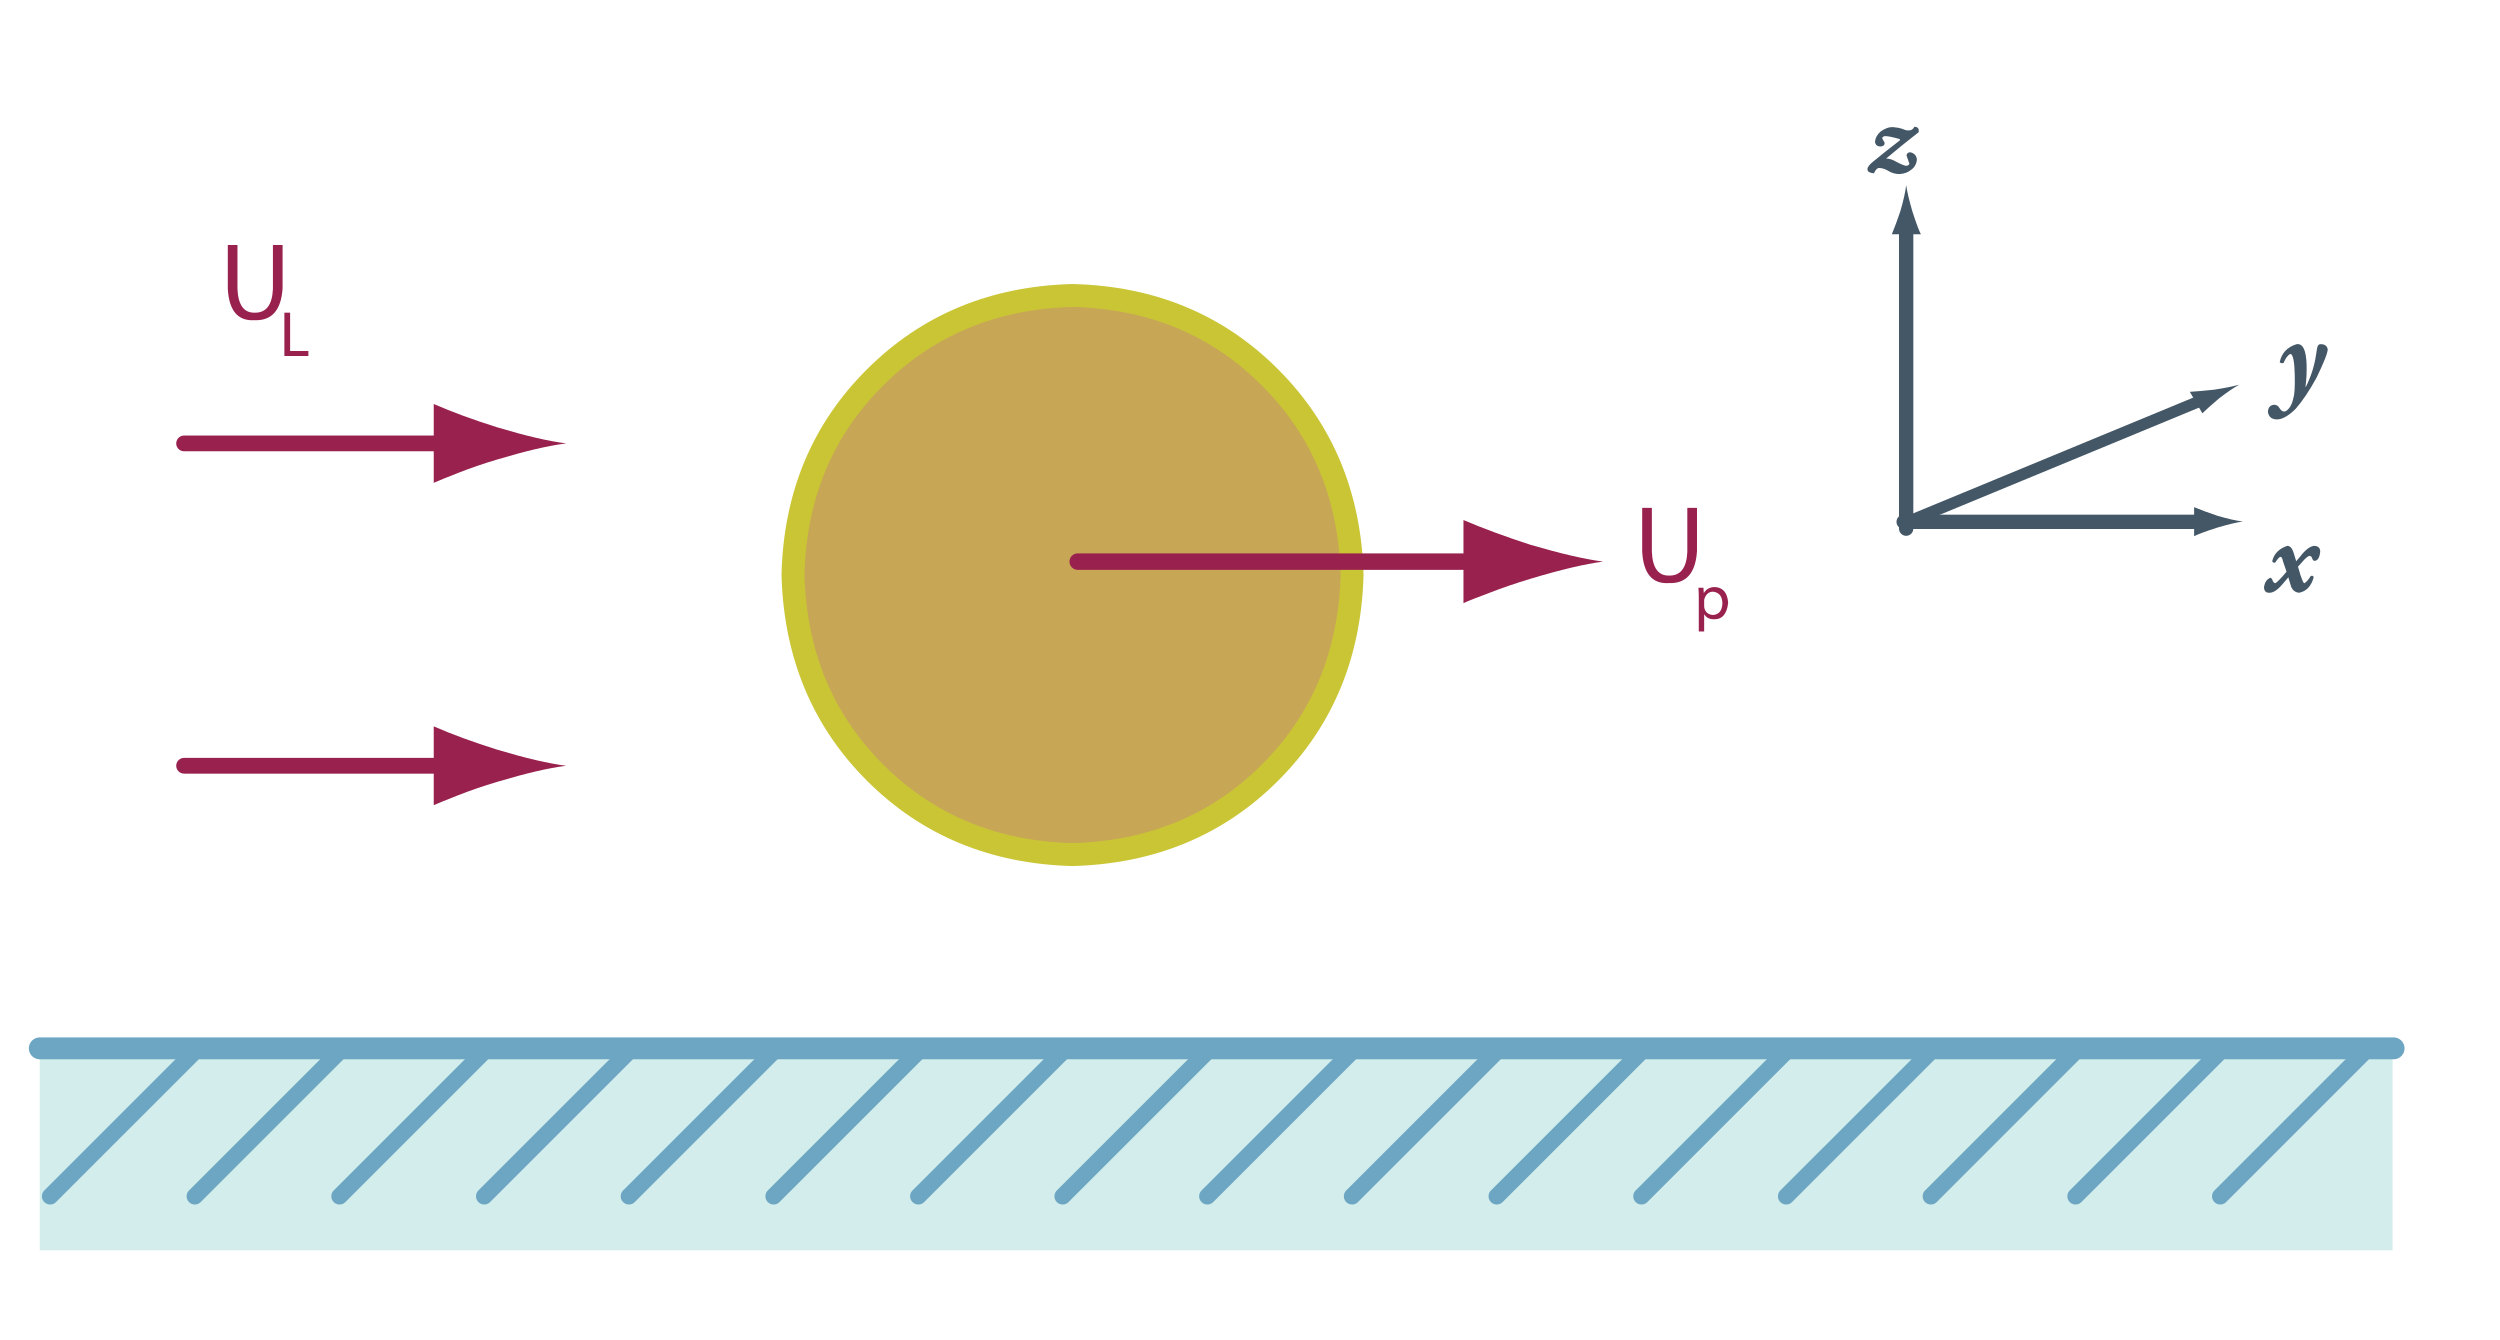 <?xml version="1.0" encoding="UTF-8" standalone="no"?>
<svg
   xmlns:dc="http://purl.org/dc/elements/1.1/"
   xmlns:cc="http://creativecommons.org/ns#"
   xmlns:rdf="http://www.w3.org/1999/02/22-rdf-syntax-ns#"
   xmlns:svg="http://www.w3.org/2000/svg"
   xmlns="http://www.w3.org/2000/svg"
   xmlns:xlink="http://www.w3.org/1999/xlink"
   xmlns:sodipodi="http://sodipodi.sourceforge.net/DTD/sodipodi-0.dtd"
   xmlns:inkscape="http://www.inkscape.org/namespaces/inkscape"
   height="187"
   width="349"
   version="1.1"
   id="svg126"
   sodipodi:docname="CG2_06a.svg"
   inkscape:version="1.0.1 (3bc2e813f5, 2020-09-07)">
  <sodipodi:namedview
     pagecolor="#ffffff"
     bordercolor="#666666"
     borderopacity="1"
     objecttolerance="10"
     gridtolerance="10"
     guidetolerance="10"
     inkscape:pageopacity="0"
     inkscape:pageshadow="2"
     inkscape:window-width="2560"
     inkscape:window-height="1370"
     id="namedview128"
     showgrid="false"
     inkscape:zoom="4.4171123"
     inkscape:cx="174.5"
     inkscape:cy="93.5"
     inkscape:window-x="1920"
     inkscape:window-y="0"
     inkscape:window-maximized="1"
     inkscape:current-layer="svg126" />
  <use
     height="186.7"
     width="348.1"
     xlink:href="#shape0"
     id="use2"
     x="0"
     y="0" />
  <path
     d="M 334,174.55 H 5.55 v -28.9 H 334 v 28.9"
     fill="#d2edeb"
     fill-rule="evenodd"
     stroke="none"
     id="use4" />
  <g
     id="use6"
     transform="translate(109.1,39.65)">
    <path
       d="M 79.65,40.6 Q 79.2,57.2 68.2,68.2 57.2,79.2 40.6,79.65 24.05,79.2 13.05,68.2 2.05,57.2 1.6,40.6 2,24.05 13.05,13.05 24.05,2.05 40.6,1.6 57.2,2 68.2,13.05 q 11,11 11.45,27.55"
       fill="#c7a655"
       fill-rule="evenodd"
       stroke="none"
       id="path1066" />
    <path
       d="M 79.65,40.6 Q 79.2,57.2 68.2,68.2 57.2,79.2 40.6,79.65 24.05,79.2 13.05,68.2 2.05,57.2 1.6,40.6 2,24.05 13.05,13.05 24.05,2.05 40.6,1.6 57.2,2 68.2,13.05 q 11,11 11.45,27.55 z"
       fill="none"
       stroke="#cac535"
       stroke-linecap="round"
       stroke-linejoin="round"
       stroke-width="3.2"
       id="path1068" />
  </g>
  <path
     d="M 150.45,78.4 H 208.2"
     fill="none"
     stroke="#99214e"
     stroke-linecap="round"
     stroke-linejoin="round"
     stroke-width="2.3"
     id="use8" />
  <path
     d="m 213.65,76.05 q 6.3,1.85 10.15,2.35 -3.85,0.5 -10.15,2.4 -3,0.9 -5.7,1.95 -2.7,1 -3.65,1.45 V 72.6 q 4.1,1.75 9.35,3.45"
     fill="#99214e"
     fill-rule="evenodd"
     stroke="none"
     id="use10" />
  <path
     d="M 25.7,61.9 H 64.2"
     fill="none"
     stroke="#99214e"
     stroke-linecap="round"
     stroke-linejoin="round"
     stroke-width="2.2"
     id="use12" />
  <path
     d="m 69.4,59.65 q 6,1.8 9.65,2.25 Q 75.4,62.35 69.4,64.15 66.55,65 64,66 q -2.55,1 -3.45,1.4 v -11 q 3.9,1.7 8.85,3.25"
     fill="#99214e"
     fill-rule="evenodd"
     stroke="none"
     id="use14" />
  <path
     d="m 33.15,34.2 v 6.15 q 0.15,3.35 2.4,3.3 2.4,0.05 2.55,-3.3 V 34.2 h 1.35 v 6.05 q -0.3,4.6 -3.95,4.45 -3.45,0.2 -3.7,-4.4 v -6.1 h 1.35"
     fill="#99214e"
     fill-rule="evenodd"
     stroke="none"
     id="use16" />
  <path
     d="m 39.7,43.65 h 0.8 V 49 h 2.55 v 0.7 H 39.7 v -6.05"
     fill="#99214e"
     fill-rule="evenodd"
     stroke="none"
     id="use18" />
  <path
     d="m 230.6,70.9 v 6.15 q 0.15,3.35 2.4,3.3 2.4,0.05 2.55,-3.3 V 70.9 h 1.35 v 6.05 q -0.3,4.6 -3.95,4.45 -3.45,0.2 -3.7,-4.4 v -6.1 h 1.35"
     fill="#99214e"
     fill-rule="evenodd"
     stroke="none"
     id="use20" />
  <path
     d="m 237.15,83.45 q 0,-0.8 -0.05,-1.4 h 0.7 l 0.05,0.75 q 0.5,-0.85 1.55,-0.85 1.7,0.1 1.85,2.2 -0.25,2.35 -2,2.3 -0.9,0 -1.3,-0.65 h -0.05 v 2.35 h -0.75 v -4.7 m 0.75,1.15 q 0,0.2 0.05,0.35 0.25,0.85 1.2,0.9 1.25,-0.1 1.3,-1.65 -0.05,-1.45 -1.3,-1.6 -0.85,0 -1.2,0.95 -0.05,0.15 -0.05,0.3 v 0.75"
     fill="#99214e"
     fill-rule="evenodd"
     stroke="none"
     id="use22" />
  <path
     d="M 25.7,106.9 H 64.2"
     fill="none"
     stroke="#99214e"
     stroke-linecap="round"
     stroke-linejoin="round"
     stroke-width="2.2"
     id="use24" />
  <path
     d="m 69.4,104.65 q 6,1.8 9.65,2.25 -3.65,0.45 -9.65,2.25 -2.85,0.85 -5.4,1.85 -2.55,1 -3.45,1.4 v -11 q 3.9,1.7 8.85,3.25"
     fill="#99214e"
     fill-rule="evenodd"
     stroke="none"
     id="use26" />
  <path
     d="m 5.55,146.35 h 328.6"
     fill="none"
     stroke="#6ca6c2"
     stroke-linecap="round"
     stroke-linejoin="round"
     stroke-width="3.05"
     id="use28" />
  <path
     d="M 26.9,147.1 7,167"
     fill="none"
     stroke="#6ca6c2"
     stroke-linecap="round"
     stroke-linejoin="round"
     stroke-width="2.3"
     id="use30" />
  <path
     d="M 47.1,147.1 27.2,167"
     fill="none"
     stroke="#6ca6c2"
     stroke-linecap="round"
     stroke-linejoin="round"
     stroke-width="2.3"
     id="use32" />
  <path
     d="M 67.3,147.1 47.4,167"
     fill="none"
     stroke="#6ca6c2"
     stroke-linecap="round"
     stroke-linejoin="round"
     stroke-width="2.3"
     id="use34" />
  <path
     d="M 87.5,147.1 67.6,167"
     fill="none"
     stroke="#6ca6c2"
     stroke-linecap="round"
     stroke-linejoin="round"
     stroke-width="2.3"
     id="use36" />
  <path
     d="M 107.7,147.1 87.8,167"
     fill="none"
     stroke="#6ca6c2"
     stroke-linecap="round"
     stroke-linejoin="round"
     stroke-width="2.3"
     id="use38" />
  <path
     d="M 127.9,147.1 108,167"
     fill="none"
     stroke="#6ca6c2"
     stroke-linecap="round"
     stroke-linejoin="round"
     stroke-width="2.3"
     id="use40" />
  <path
     d="M 148.1,147.1 128.2,167"
     fill="none"
     stroke="#6ca6c2"
     stroke-linecap="round"
     stroke-linejoin="round"
     stroke-width="2.3"
     id="use42" />
  <path
     d="M 168.25,147.1 148.35,167"
     fill="none"
     stroke="#6ca6c2"
     stroke-linecap="round"
     stroke-linejoin="round"
     stroke-width="2.3"
     id="use44" />
  <path
     d="M 188.45,147.1 168.55,167"
     fill="none"
     stroke="#6ca6c2"
     stroke-linecap="round"
     stroke-linejoin="round"
     stroke-width="2.3"
     id="use46" />
  <path
     d="M 208.65,147.1 188.75,167"
     fill="none"
     stroke="#6ca6c2"
     stroke-linecap="round"
     stroke-linejoin="round"
     stroke-width="2.3"
     id="use48" />
  <path
     d="M 228.85,147.1 208.95,167"
     fill="none"
     stroke="#6ca6c2"
     stroke-linecap="round"
     stroke-linejoin="round"
     stroke-width="2.3"
     id="use50" />
  <path
     d="M 249.05,147.1 229.15,167"
     fill="none"
     stroke="#6ca6c2"
     stroke-linecap="round"
     stroke-linejoin="round"
     stroke-width="2.3"
     id="use52" />
  <path
     d="M 269.25,147.1 249.35,167"
     fill="none"
     stroke="#6ca6c2"
     stroke-linecap="round"
     stroke-linejoin="round"
     stroke-width="2.3"
     id="use54" />
  <path
     d="M 289.45,147.1 269.55,167"
     fill="none"
     stroke="#6ca6c2"
     stroke-linecap="round"
     stroke-linejoin="round"
     stroke-width="2.3"
     id="use56" />
  <path
     d="M 309.65,147.1 289.75,167"
     fill="none"
     stroke="#6ca6c2"
     stroke-linecap="round"
     stroke-linejoin="round"
     stroke-width="2.3"
     id="use58" />
  <path
     d="M 329.85,147.1 309.95,167"
     fill="none"
     stroke="#6ca6c2"
     stroke-linecap="round"
     stroke-linejoin="round"
     stroke-width="2.3"
     id="use60" />
  <path
     d="m 320.8,79.1 0.35,1.2 q 0.45,1.3 0.55,1.1 0.35,-0.15 0.85,-0.95 0.25,-0.2 0.45,0.1 -0.5,1.9 -2.05,2.2 -0.95,-0.1 -1.2,-1.15 l -0.3,-1 -0.9,1.05 q -1,1.15 -1.8,1.1 -0.65,0 -0.7,-0.75 0.15,-1.05 0.9,-1.35 0.2,0.05 0.35,0.5 0.15,0.25 0.3,0.25 0.1,0.1 1.1,-1 l 0.5,-0.6 -0.5,-1.45 q -0.1,-0.55 -0.3,-0.6 -0.15,-0.15 -0.8,0.8 -0.3,0.05 -0.4,-0.2 0.35,-1.55 2.1,-2.15 0.6,0 0.9,1 l 0.35,1.15 0.55,-0.65 q 1.15,-1.5 2.05,-1.5 0.75,0.1 0.75,0.8 -0.1,1.2 -0.75,1.3 -0.25,0 -0.35,-0.3 -0.1,-0.35 -0.35,-0.4 -0.35,0 -1.15,0.95 l -0.5,0.55"
     fill="#445766"
     fill-rule="evenodd"
     stroke="none"
     id="use62" />
  <path
     d="m 322,50.85 q 0.05,1.5 -0.15,3.15 h 0.05 q 1.05,-2.1 1.4,-4.35 0.1,-0.6 0.15,-0.95 0.1,-0.7 0.55,-0.65 0.8,0 0.95,0.7 0,0.75 -1.55,3.95 -1.5,2.75 -2.95,4.4 -1.55,1.5 -2.65,1.45 -1.05,-0.05 -1.2,-1.05 0.05,-0.95 0.9,-1 0.5,0.05 0.7,0.45 0.35,0.55 0.7,0.5 0.25,0 0.6,-0.4 0.45,-0.5 0.65,-1.45 0.25,-0.75 0.2,-3.15 -0.05,-2.9 -0.6,-3.05 -0.55,0.25 -0.95,1.25 -0.35,0.15 -0.55,-0.1 0.4,-1.9 2.35,-2.5 1.3,-0.2 1.4,2.8"
     fill="#445766"
     fill-rule="evenodd"
     stroke="none"
     id="use64" />
  <path
     d="m 261.5,22.55 q 1.95,-1.6 3.65,-2.9 0.2,-0.15 0,-0.25 -1.4,-0.4 -2,-0.4 -0.35,0.05 -0.4,0.3 0.2,0.35 0.35,0.65 0,0.45 -0.55,0.5 -0.75,0 -0.8,-0.7 0.1,-0.8 0.8,-1.4 0.9,-0.65 1.75,-0.6 0.7,0.05 1.3,0.25 0.55,0.25 0.85,0.2 0.5,0.05 0.8,-0.5 0.7,0 0.6,0.75 -2.75,2.15 -4.5,3.65 v 0.05 q 0.55,-0.05 1.4,0.45 0.95,0.5 1.35,0.55 0.4,-0.05 0.45,-0.3 -0.2,-0.55 -0.4,-1.15 0.05,-0.4 0.5,-0.45 0.9,0.2 0.95,1.05 -0.1,0.9 -0.8,1.4 -0.65,0.55 -1.65,0.6 -0.85,0 -1.65,-0.5 -0.5,-0.3 -1.1,-0.35 -0.45,-0.05 -0.8,0.75 -0.95,-0.1 -0.9,-0.6 0,-0.4 0.8,-1.05"
     fill="#445766"
     fill-rule="evenodd"
     stroke="none"
     id="use66" />
  <path
     d="M 266.1,31.35 V 73.8"
     fill="none"
     stroke="#445766"
     stroke-linecap="round"
     stroke-linejoin="round"
     stroke-width="2"
     id="use68" />
  <path
     d="m 265.3,29.45 q 0.65,-2.25 0.8,-3.6 0.2,1.35 0.85,3.6 0.75,2.35 1.2,3.25 h -4.05 q 0.6,-1.45 1.2,-3.25"
     fill="#445766"
     fill-rule="evenodd"
     stroke="none"
     id="use70" />
  <path
     d="m 307.65,72.85 h -41.9"
     fill="none"
     stroke="#445766"
     stroke-linecap="round"
     stroke-linejoin="round"
     stroke-width="2"
     id="use72" />
  <path
     d="m 309.55,72 q 2.2,0.65 3.55,0.8 -1.35,0.2 -3.55,0.85 -2.35,0.75 -3.25,1.2 V 70.8 q 1.45,0.6 3.25,1.2"
     fill="#445766"
     fill-rule="evenodd"
     stroke="none"
     id="use74" />
  <path
     d="M 307.8,55.7 265.95,73"
     fill="none"
     stroke="#445766"
     stroke-linecap="round"
     stroke-linejoin="round"
     stroke-width="1.6"
     id="use76" />
  <path
     d="m 309.1,54.4 q 2.25,-0.35 3.5,-0.7 -1.1,0.6 -2.8,1.9 -1.7,1.45 -2.35,2.1 l -1.75,-3 q 1.55,-0.1 3.4,-0.3"
     fill="#445766"
     fill-rule="evenodd"
     stroke="none"
     id="use78" />
  <defs
     id="defs124">
    <path
       d="M328.45 28.9 L0.0 28.9 0.0 0.0 328.45 0.0 328.45 28.9"
       fill="#d2edeb"
       fill-rule="evenodd"
       stroke="none"
       id="shape1" />
    <path
       d="M0.0 1.15 L57.75 1.15"
       fill="none"
       stroke="#99214e"
       stroke-linecap="round"
       stroke-linejoin="round"
       stroke-width="2.3"
       id="shape3"
       transform="translate(1.15)" />
    <path
       d="M9.35 3.45 Q15.65 5.3 19.5 5.8 15.65 6.3 9.35 8.2 6.35 9.1 3.65 10.15 0.95 11.15 0.0 11.6 L0.0 0.0 Q4.1 1.75 9.35 3.45"
       fill="#99214e"
       fill-rule="evenodd"
       stroke="none"
       id="shape4" />
    <path
       d="M0.0 1.1 L38.5 1.1"
       fill="none"
       stroke="#99214e"
       stroke-linecap="round"
       stroke-linejoin="round"
       stroke-width="2.2"
       id="shape5"
       transform="translate(1.05)" />
    <path
       d="M8.85 3.25 Q14.85 5.05 18.5 5.5 14.85 5.95 8.85 7.75 6.0 8.6 3.45 9.6 0.9 10.6 0.0 11.0 L0.0 0.0 Q3.9 1.7 8.85 3.25"
       fill="#99214e"
       fill-rule="evenodd"
       stroke="none"
       id="shape6" />
    <path
       d="M1.35 0.0 L1.35 6.15 Q1.5 9.5 3.75 9.45 6.15 9.5 6.3 6.15 L6.3 0.0 7.65 0.0 7.65 6.05 Q7.35 10.65 3.7 10.5 0.25 10.7 0.0 6.1 L0.0 0.0 1.35 0.0"
       fill="#99214e"
       fill-rule="evenodd"
       stroke="none"
       id="shape7" />
    <path
       d="M0.0 0.0 L0.8 0.0 0.8 5.35 3.35 5.35 3.35 6.05 0.0 6.05 0.0 0.0"
       fill="#99214e"
       fill-rule="evenodd"
       stroke="none"
       id="shape8" />
    <path
       d="M1.35 0.0 L1.35 6.15 Q1.5 9.5 3.75 9.45 6.15 9.5 6.3 6.15 L6.3 0.0 7.65 0.0 7.65 6.05 Q7.35 10.65 3.7 10.5 0.25 10.7 0.0 6.1 L0.0 0.0 1.35 0.0"
       fill="#99214e"
       fill-rule="evenodd"
       stroke="none"
       id="shape9" />
    <path
       d="M0.05 1.5 Q0.05 0.7 0.0 0.1 L0.7 0.1 0.75 0.85 Q1.25 0.0 2.3 0.0 4.0 0.1 4.15 2.2 3.9 4.55 2.15 4.5 1.25 4.5 0.85 3.85 L0.8 3.85 0.8 6.2 0.05 6.2 0.05 1.5 M0.8 2.65 Q0.8 2.85 0.85 3.0 1.1 3.85 2.05 3.9 3.3 3.8 3.35 2.25 3.3 0.8 2.05 0.65 1.2 0.65 0.85 1.6 0.8 1.75 0.8 1.9 L0.8 2.65"
       fill="#99214e"
       fill-rule="evenodd"
       stroke="none"
       id="shape10" />
    <path
       d="M0.0 1.1 L38.5 1.1"
       fill="none"
       stroke="#99214e"
       stroke-linecap="round"
       stroke-linejoin="round"
       stroke-width="2.2"
       id="shape11"
       transform="translate(1.05)" />
    <path
       d="M8.85 3.25 Q14.85 5.05 18.5 5.5 14.85 5.95 8.85 7.75 6.0 8.6 3.45 9.6 0.9 10.6 0.0 11.0 L0.0 0.0 Q3.9 1.7 8.85 3.25"
       fill="#99214e"
       fill-rule="evenodd"
       stroke="none"
       id="shape12" />
    <path
       d="M0.0 1.5 L328.6 1.5"
       fill="none"
       stroke="#6ca6c2"
       stroke-linecap="round"
       stroke-linejoin="round"
       stroke-width="3.05"
       id="shape13"
       transform="translate(1.5)" />
    <path
       d="M20.7 0.8 L0.8 20.7"
       fill="none"
       stroke="#6ca6c2"
       stroke-linecap="round"
       stroke-linejoin="round"
       stroke-width="2.3"
       id="shape14"
       transform="translate(.35 .35)" />
    <path
       d="M20.7 0.8 L0.8 20.7"
       fill="none"
       stroke="#6ca6c2"
       stroke-linecap="round"
       stroke-linejoin="round"
       stroke-width="2.3"
       id="shape15"
       transform="translate(.35 .35)" />
    <path
       d="M20.7 0.8 L0.8 20.7"
       fill="none"
       stroke="#6ca6c2"
       stroke-linecap="round"
       stroke-linejoin="round"
       stroke-width="2.3"
       id="shape16"
       transform="translate(.35 .35)" />
    <path
       d="M20.7 0.8 L0.8 20.7"
       fill="none"
       stroke="#6ca6c2"
       stroke-linecap="round"
       stroke-linejoin="round"
       stroke-width="2.3"
       id="shape17"
       transform="translate(.35 .35)" />
    <path
       d="M20.7 0.8 L0.8 20.7"
       fill="none"
       stroke="#6ca6c2"
       stroke-linecap="round"
       stroke-linejoin="round"
       stroke-width="2.3"
       id="shape18"
       transform="translate(.35 .35)" />
    <path
       d="M20.7 0.8 L0.8 20.7"
       fill="none"
       stroke="#6ca6c2"
       stroke-linecap="round"
       stroke-linejoin="round"
       stroke-width="2.3"
       id="shape19"
       transform="translate(.35 .35)" />
    <path
       d="M20.7 0.8 L0.8 20.7"
       fill="none"
       stroke="#6ca6c2"
       stroke-linecap="round"
       stroke-linejoin="round"
       stroke-width="2.3"
       id="shape20"
       transform="translate(.35 .35)" />
    <path
       d="M20.7 0.8 L0.8 20.7"
       fill="none"
       stroke="#6ca6c2"
       stroke-linecap="round"
       stroke-linejoin="round"
       stroke-width="2.3"
       id="shape21"
       transform="translate(.35 .35)" />
    <path
       d="M20.7 0.8 L0.8 20.7"
       fill="none"
       stroke="#6ca6c2"
       stroke-linecap="round"
       stroke-linejoin="round"
       stroke-width="2.3"
       id="shape22"
       transform="translate(.35 .35)" />
    <path
       d="M20.7 0.8 L0.8 20.7"
       fill="none"
       stroke="#6ca6c2"
       stroke-linecap="round"
       stroke-linejoin="round"
       stroke-width="2.3"
       id="shape23"
       transform="translate(.35 .35)" />
    <path
       d="M20.7 0.8 L0.8 20.7"
       fill="none"
       stroke="#6ca6c2"
       stroke-linecap="round"
       stroke-linejoin="round"
       stroke-width="2.3"
       id="shape24"
       transform="translate(.35 .35)" />
    <path
       d="M20.7 0.8 L0.8 20.7"
       fill="none"
       stroke="#6ca6c2"
       stroke-linecap="round"
       stroke-linejoin="round"
       stroke-width="2.3"
       id="shape25"
       transform="translate(.35 .35)" />
    <path
       d="M20.7 0.8 L0.8 20.7"
       fill="none"
       stroke="#6ca6c2"
       stroke-linecap="round"
       stroke-linejoin="round"
       stroke-width="2.3"
       id="shape26"
       transform="translate(.35 .35)" />
    <path
       d="M20.7 0.8 L0.8 20.7"
       fill="none"
       stroke="#6ca6c2"
       stroke-linecap="round"
       stroke-linejoin="round"
       stroke-width="2.3"
       id="shape27"
       transform="translate(.35 .35)" />
    <path
       d="M20.7 0.8 L0.8 20.7"
       fill="none"
       stroke="#6ca6c2"
       stroke-linecap="round"
       stroke-linejoin="round"
       stroke-width="2.3"
       id="shape28"
       transform="translate(.35 .35)" />
    <path
       d="M20.7 0.8 L0.8 20.7"
       fill="none"
       stroke="#6ca6c2"
       stroke-linecap="round"
       stroke-linejoin="round"
       stroke-width="2.3"
       id="shape29"
       transform="translate(.35 .35)" />
    <path
       d="M4.75 2.9 L5.1 4.1 Q5.55 5.4 5.65 5.2 6.0 5.05 6.5 4.25 6.75 4.05 6.95 4.35 6.45 6.25 4.9 6.55 3.95 6.45 3.7 5.4 L3.4 4.4 2.5 5.45 Q1.5 6.6 0.7 6.55 0.05 6.55 0.0 5.8 0.15 4.75 0.9 4.45 1.1 4.5 1.25 4.95 1.4 5.2 1.55 5.2 1.65 5.3 2.65 4.2 L3.15 3.6 2.65 2.15 Q2.55 1.6 2.35 1.55 2.2 1.4 1.55 2.35 1.25 2.4 1.15 2.15 1.5 0.6 3.25 0.0 3.85 0.0 4.15 1.0 L4.5 2.15 5.05 1.5 Q6.2 0.0 7.1 0.0 7.85 0.1 7.85 0.8 7.75 2.0 7.1 2.1 6.85 2.1 6.75 1.8 6.65 1.45 6.4 1.4 6.05 1.4 5.25 2.35 L4.75 2.9"
       fill="#445766"
       fill-rule="evenodd"
       stroke="none"
       id="shape30" />
    <path
       d="M5.4 2.8 Q5.45 4.3 5.25 5.95 L5.3 5.95 Q6.35 3.85 6.7 1.6 6.8 1.0 6.85 0.65 6.95 -0.05 7.4 0.0 8.2 0.0 8.35 0.7 8.35 1.45 6.8 4.65 5.3 7.4 3.85 9.05 2.3 10.55 1.2 10.5 0.15 10.45 0.0 9.45 0.05 8.5 0.9 8.45 1.4 8.5 1.6 8.9 1.95 9.45 2.3 9.4 2.55 9.4 2.9 9.0 3.35 8.5 3.55 7.55 3.8 6.8 3.75 4.4 3.7 1.5 3.15 1.35 2.6 1.6 2.2 2.6 1.85 2.75 1.65 2.5 2.05 0.6 4.0 0.0 5.3 -0.2 5.4 2.8"
       fill="#445766"
       fill-rule="evenodd"
       stroke="none"
       id="shape31" />
    <path
       d="M0.8 4.85 Q2.75 3.25 4.45 1.95 4.65 1.8 4.45 1.7 3.05 1.3 2.45 1.3 2.1 1.35 2.05 1.6 2.25 1.95 2.4 2.25 2.4 2.7 1.85 2.75 1.1 2.75 1.05 2.05 1.15 1.25 1.85 0.65 2.75 0.0 3.6 0.05 4.3 0.1 4.9 0.3 5.45 0.55 5.75 0.5 6.25 0.55 6.55 0.0 7.25 0.0 7.15 0.75 4.4 2.9 2.65 4.4 L2.65 4.45 Q3.2 4.4 4.05 4.9 5.0 5.4 5.4 5.45 5.8 5.4 5.85 5.15 5.65 4.6 5.45 4.0 5.5 3.6 5.95 3.55 6.85 3.75 6.9 4.6 6.8 5.5 6.1 6.0 5.45 6.55 4.45 6.6 3.6 6.6 2.8 6.1 2.3 5.8 1.7 5.75 1.25 5.7 0.9 6.5 -0.05 6.4 0.0 5.9 0.0 5.5 0.8 4.85"
       fill="#445766"
       fill-rule="evenodd"
       stroke="none"
       id="shape32" />
    <path
       d="M1.0 0.0 L1.0 42.45"
       fill="none"
       stroke="#445766"
       stroke-linecap="round"
       stroke-linejoin="round"
       stroke-width="2"
       id="shape33"
       transform="translate(0 1)" />
    <path
       d="M1.2 3.6 Q1.85 1.35 2.0 0.0 2.2 1.35 2.85 3.6 3.6 5.95 4.05 6.85 L0.0 6.85 Q0.6 5.4 1.2 3.6"
       fill="#445766"
       fill-rule="evenodd"
       stroke="none"
       id="shape34" />
    <path
       d="M41.9 1.0 L0.0 1.0"
       fill="none"
       stroke="#445766"
       stroke-linecap="round"
       stroke-linejoin="round"
       stroke-width="2"
       id="shape35"
       transform="translate(1)" />
    <path
       d="M3.25 1.2 Q5.45 1.85 6.8 2.0 5.45 2.2 3.25 2.85 0.9 3.6 0.0 4.05 L0.0 0.0 Q1.45 0.6 3.25 1.2"
       fill="#445766"
       fill-rule="evenodd"
       stroke="none"
       id="shape36" />
    <path
       d="M42.15 0.75 L0.3 18.05"
       fill="none"
       stroke="#445766"
       stroke-linecap="round"
       stroke-linejoin="round"
       stroke-width="1.6"
       id="shape37"
       transform="translate(.5 .05)" />
    <path
       d="M3.4 0.7 Q5.65 0.35 6.9 0.0 5.8 0.6 4.1 1.9 2.4 3.35 1.75 4.0 L0.0 1.0 Q1.55 0.9 3.4 0.7"
       fill="#445766"
       fill-rule="evenodd"
       stroke="none"
       id="shape38" />
    <g
       id="shape2">
      <path
         d="M79.65 40.6 Q79.2 57.2 68.2 68.2 57.2 79.2 40.6 79.65 24.05 79.2 13.05 68.2 2.05 57.2 1.6 40.6 2.0 24.05 13.05 13.05 24.05 2.05 40.6 1.6 57.2 2.0 68.2 13.05 79.2 24.05 79.65 40.6"
         fill="#c7a655"
         fill-rule="evenodd"
         stroke="none"
         id="path119" />
      <path
         d="M79.65 40.6 Q79.2 57.2 68.2 68.2 57.2 79.2 40.6 79.65 24.05 79.2 13.05 68.2 2.05 57.2 1.6 40.6 2.0 24.05 13.05 13.05 24.05 2.05 40.6 1.6 57.2 2.0 68.2 13.05 79.2 24.05 79.65 40.6 Z"
         fill="none"
         stroke="#cac535"
         stroke-linecap="round"
         stroke-linejoin="round"
         stroke-width="3.2"
         id="path121" />
    </g>
  </defs>
</svg>
